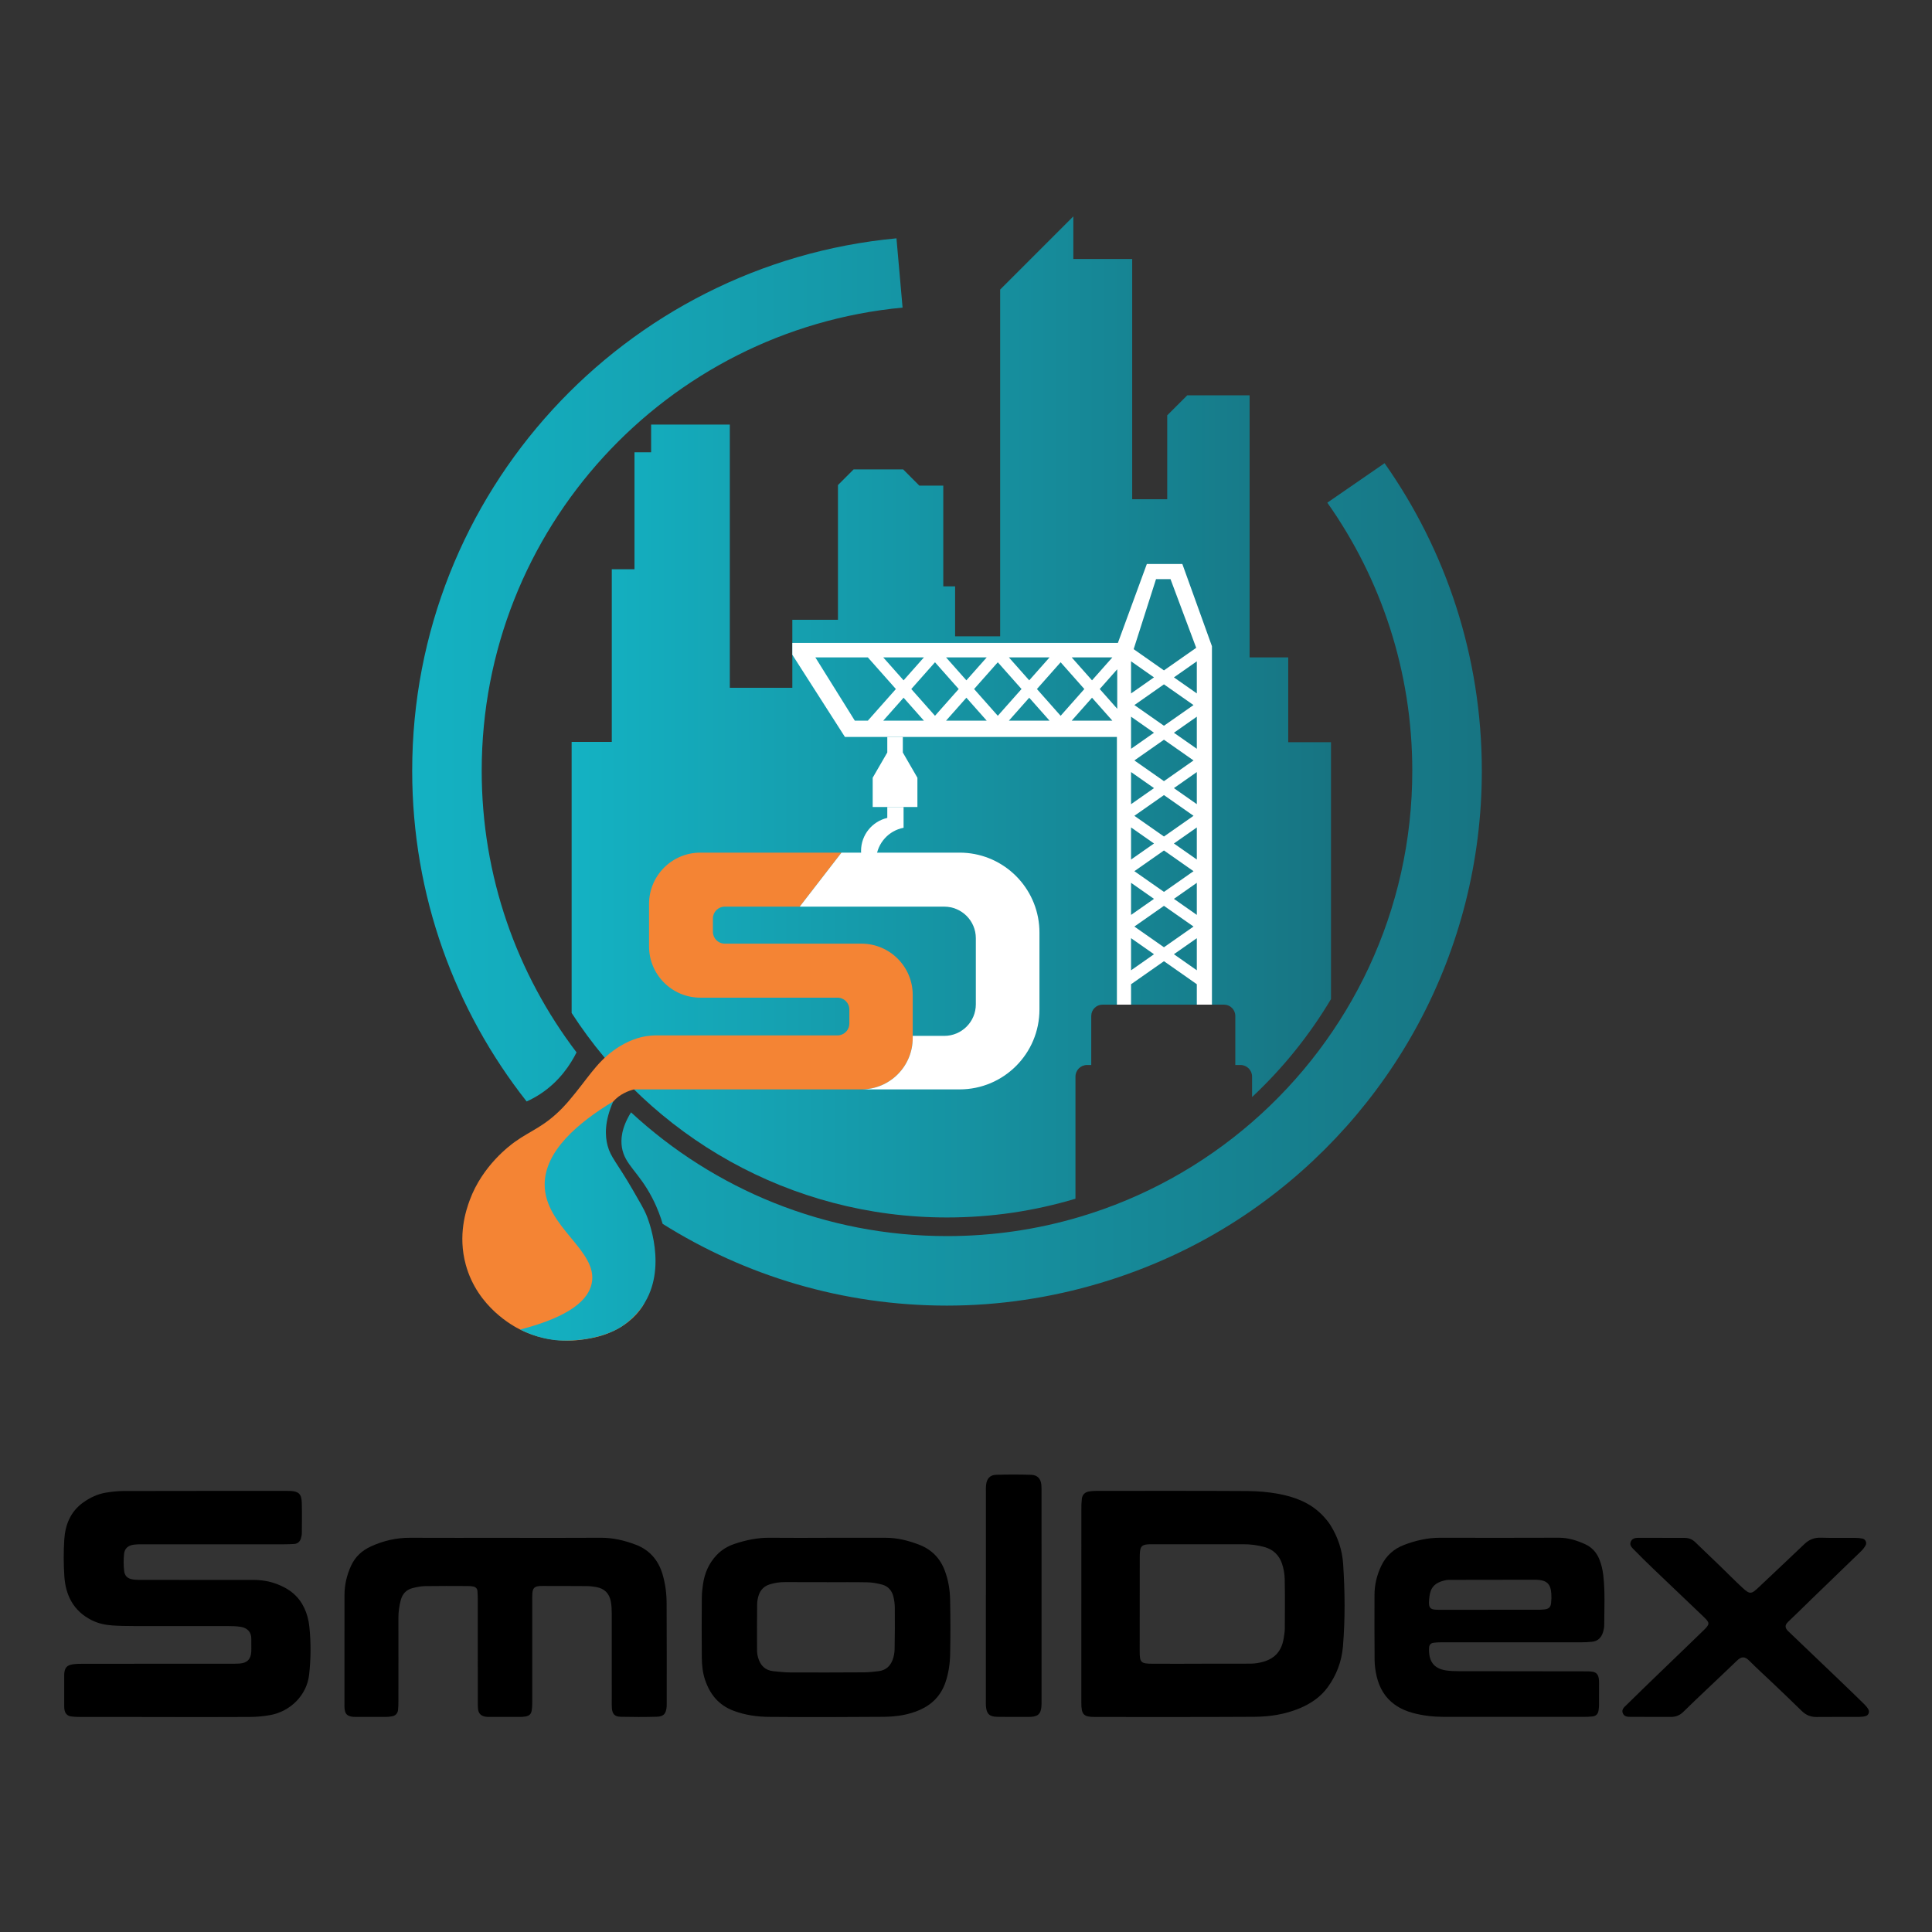 <?xml version="1.0" encoding="UTF-8"?> <svg xmlns="http://www.w3.org/2000/svg" width="1000" height="1000" viewBox="0 0 1000 1000" fill="none"><rect x="0" y="0" width="1000" height="1000" fill="#333333" stroke="none"/><g clip-path="url(#clip0_1_2)"><path d="M559.7 830.42C559.7 813.96 559.7 797.5 559.71 781.05C559.71 779.3 559.75 777.53 559.96 775.79C560.21 773.64 561.55 772.33 563.67 771.98C564.92 771.77 566.21 771.68 567.48 771.68C593.53 771.68 619.58 771.6 645.62 771.76C651.03 771.79 656.51 772.25 661.82 773.24C670.23 774.81 678.15 777.8 684.32 784.12C685.98 785.82 687.56 787.67 688.8 789.68C692.53 795.76 694.74 802.37 695.21 809.54C696.14 823.75 696.29 837.95 695.11 852.15C694.46 859.99 691.74 867.15 687.13 873.43C683.48 878.4 678.4 881.83 672.7 884.21C665.22 887.33 657.3 888.57 649.28 888.61C621.79 888.77 594.31 888.71 566.82 888.7C560.82 888.7 559.7 887.49 559.69 881.24C559.67 864.3 559.69 847.37 559.69 830.43L559.7 830.42ZM621.94 861.16V861.12C629.45 861.12 636.95 861.14 644.46 861.11C646.53 861.11 648.64 861.16 650.67 860.83C658.25 859.62 663.18 856.08 664.46 847.82C664.7 846.25 665 844.66 665.01 843.07C665.06 834.45 665.14 825.82 664.96 817.21C664.9 814.54 664.4 811.78 663.53 809.25C662.05 804.95 658.99 801.99 654.5 800.75C650.94 799.77 647.32 799.29 643.62 799.3C627.97 799.33 612.32 799.3 596.67 799.3C595.71 799.3 594.75 799.28 593.8 799.38C591.26 799.65 590.39 800.46 590.08 802.9C589.94 804 589.93 805.13 589.93 806.25C589.91 822.38 589.89 838.5 589.9 854.63C589.9 860.56 590.48 861.12 596.56 861.15C605.02 861.19 613.49 861.15 621.95 861.15L621.94 861.16Z" fill="black"></path><path d="M86.15 888.71C71.44 888.71 56.73 888.71 42.02 888.7C40.27 888.7 38.49 888.66 36.76 888.41C34.81 888.13 33.67 886.85 33.36 884.89C33.26 884.26 33.23 883.62 33.23 882.98C33.23 877.7 33.23 872.43 33.23 867.15C33.23 866.83 33.23 866.51 33.26 866.19C33.54 863.2 34.63 861.91 37.68 861.45C39.56 861.17 41.5 861.17 43.42 861.17C68.36 861.15 93.31 861.15 118.25 861.14C120.17 861.14 122.09 861.19 124 861.05C127.89 860.76 129.83 858.85 130.05 855.01C130.18 852.78 130 850.53 130.07 848.3C130.19 844.68 127.85 842.58 124.67 842.06C122.48 841.7 120.21 841.66 117.98 841.66C101.67 841.63 85.36 841.67 69.05 841.64C65.37 841.64 61.69 841.57 58.03 841.32C54.36 841.06 50.79 840.28 47.43 838.59C38.01 833.84 33.93 825.72 33.29 815.7C32.89 809.49 32.88 803.22 33.26 797.01C33.74 789.24 36.47 782.35 43.15 777.62C46.72 775.09 50.62 773.26 54.94 772.57C57.93 772.09 60.98 771.74 64 771.74C92.3 771.67 120.6 771.69 148.91 771.69C149.39 771.69 149.87 771.69 150.35 771.71C154.57 771.95 156.06 773.31 156.19 777.64C156.35 782.91 156.27 788.19 156.23 793.47C156.23 794.41 156.03 795.38 155.75 796.29C155.24 797.96 154.07 799.02 152.29 799.15C150.54 799.28 148.78 799.32 147.02 799.32C123.04 799.32 99.05 799.32 75.07 799.32C73.15 799.32 71.22 799.28 69.33 799.52C66.3 799.9 64.51 801.44 64.21 804.35C63.92 807.19 63.93 810.11 64.23 812.94C64.53 815.8 66.08 817.14 68.95 817.54C70.52 817.76 72.14 817.74 73.73 817.74C92.92 817.75 112.11 817.74 131.29 817.76C137.15 817.76 142.68 819.13 147.82 821.99C153.74 825.28 157.37 830.34 159.15 836.78C159.62 838.47 159.94 840.22 160.12 841.96C160.98 850.25 160.93 858.53 160 866.83C158.81 877.4 150.35 885.84 139.78 887.74C136.34 888.36 132.8 888.67 129.3 888.69C114.91 888.79 100.52 888.73 86.13 888.73L86.15 888.71Z" fill="black"></path><path d="M261.62 795.98C278.08 795.98 294.54 796.06 311.01 795.94C317.38 795.9 323.43 797.38 329.23 799.6C336.15 802.26 340.7 807.45 342.88 814.66C344.37 819.61 345.02 824.68 345.04 829.79C345.13 847.21 345.09 864.63 345.09 882.05C345.09 882.53 345.09 883.01 345.05 883.49C344.73 887.02 343.5 888.48 339.97 888.58C333.74 888.76 327.5 888.74 321.27 888.6C318.18 888.53 316.96 887.2 316.71 884.17C316.58 882.58 316.65 880.98 316.65 879.38C316.65 864.68 316.67 849.98 316.64 835.27C316.64 833.2 316.55 831.1 316.19 829.07C315.45 824.86 312.94 822.21 308.65 821.47C307.08 821.2 305.48 820.98 303.9 820.96C296.23 820.89 288.56 820.91 280.89 820.89C280.41 820.89 279.93 820.87 279.45 820.91C276.67 821.13 275.74 821.99 275.55 824.72C275.45 826.15 275.49 827.59 275.49 829.03C275.49 846.13 275.5 863.23 275.49 880.33C275.49 881.92 275.49 883.54 275.25 885.11C274.93 887.27 273.97 888.14 271.81 888.48C270.87 888.63 269.9 888.68 268.94 888.68C263.83 888.7 258.71 888.68 253.6 888.68C252.8 888.68 251.99 888.68 251.21 888.54C248.82 888.12 247.62 886.81 247.4 884.32C247.28 882.89 247.31 881.45 247.31 880.01C247.31 862.75 247.31 845.49 247.3 828.23C247.3 826.64 247.26 825.04 247.12 823.45C247.01 822.2 246.18 821.42 244.98 821.18C244.05 820.99 243.08 820.93 242.13 820.93C234.78 820.91 227.42 820.84 220.07 820.97C217.86 821.01 215.63 821.47 213.47 822.02C210.26 822.84 208.29 825.03 207.43 828.23C206.6 831.33 206.19 834.47 206.21 837.7C206.26 852.08 206.23 866.47 206.21 880.85C206.21 882.28 206.18 883.73 206.01 885.15C205.79 886.93 204.68 888.04 202.93 888.36C201.84 888.56 200.71 888.68 199.6 888.68C194.49 888.71 189.37 888.68 184.26 888.68C183.78 888.68 183.3 888.68 182.82 888.63C179.68 888.31 178.58 887.22 178.33 884.13C178.26 883.34 178.29 882.53 178.29 881.73C178.29 863.03 178.32 844.34 178.31 825.64C178.31 820.27 179.51 815.22 181.75 810.35C183.86 805.75 187.4 802.56 191.82 800.51C198.25 797.52 205.05 795.92 212.23 795.95C228.69 796.03 245.15 795.97 261.62 795.97V795.98Z" fill="black"></path><path d="M782.6 888.65C770.77 888.65 758.95 888.67 747.12 888.64C741.83 888.62 736.6 888.02 731.47 886.67C728.05 885.77 724.84 884.39 721.94 882.32C716.86 878.7 713.98 873.64 712.57 867.72C711.91 864.95 711.52 862.04 711.49 859.19C711.37 848.01 711.44 836.82 711.44 825.63C711.44 820.27 712.64 815.23 714.99 810.37C717.5 805.17 721.49 801.66 726.72 799.66C732.7 797.37 738.9 795.92 745.41 795.94C765.87 796 786.32 795.98 806.78 795.92C811.71 795.91 816.21 797.31 820.6 799.34C824.14 800.98 826.52 803.76 827.88 807.26C828.86 809.76 829.52 812.46 829.83 815.13C830.85 823.72 830.37 832.37 830.35 840.99C830.35 842.25 830.1 843.55 829.74 844.76C828.89 847.6 827.05 849.47 823.99 849.78C822.09 849.97 820.16 850.06 818.25 850.06C794.6 850.06 770.95 850.04 747.29 850.04C745.54 850.04 743.77 850.07 742.04 850.29C740.56 850.47 739.75 851.39 739.68 852.88C739.38 859.44 741.75 863.52 748.27 864.58C750.46 864.93 752.72 865 754.95 865C776.52 865.05 798.1 865.05 819.67 865.08C821.11 865.08 822.56 865.05 823.98 865.23C826.05 865.48 827.11 866.54 827.49 868.58C827.63 869.36 827.67 870.17 827.67 870.96C827.68 874.79 827.68 878.63 827.65 882.46C827.65 883.41 827.56 884.38 827.41 885.32C827.14 887.11 826.11 888.23 824.29 888.43C822.87 888.59 821.42 888.64 819.99 888.64C807.52 888.66 795.06 888.64 782.59 888.64V888.61L782.6 888.65ZM770.24 833.21C778.54 833.21 786.85 833.21 795.15 833.21C796.58 833.21 798.03 833.21 799.45 833.03C801.72 832.73 802.6 831.88 802.85 829.7C803.03 828.12 803.06 826.51 802.96 824.92C802.63 819.81 800.61 817.91 795.4 817.68C795.08 817.67 794.76 817.67 794.44 817.67C780.23 817.69 766.02 817.71 751.81 817.73C750.69 817.73 749.55 817.67 748.47 817.88C742.44 819.04 740.44 821.96 739.91 826.15C739.77 827.26 739.61 828.37 739.62 829.48C739.62 832.09 740.42 832.97 742.94 833.16C744.21 833.26 745.49 833.22 746.77 833.22C754.59 833.22 762.42 833.22 770.24 833.22V833.21Z" fill="black"></path><path d="M427.64 795.96C437.86 795.96 448.09 795.99 458.31 795.95C464.48 795.93 470.37 797.43 476.02 799.65C482.23 802.09 486.62 806.55 489.01 812.94C490.84 817.8 491.68 822.83 491.78 827.94C491.96 837.36 491.99 846.79 491.79 856.21C491.69 861.15 490.99 866.05 489.36 870.8C487.03 877.56 482.54 882.2 476.07 885.06C470.1 887.69 463.75 888.56 457.36 888.62C437.56 888.79 417.75 888.81 397.94 888.65C391.72 888.6 385.56 887.7 379.63 885.46C371.98 882.58 367.47 876.99 364.94 869.49C363.7 865.82 363.31 861.98 363.26 858.15C363.14 847.77 363.19 837.39 363.26 827.01C363.28 824.62 363.53 822.22 363.89 819.86C364.73 814.21 366.91 809.17 370.89 804.95C373.49 802.2 376.58 800.33 380.11 799.14C386.04 797.15 392.09 795.87 398.41 795.94C408.15 796.05 417.9 795.97 427.64 795.97V795.96ZM427.9 818.95V818.9C420.72 818.9 413.54 818.93 406.36 818.89C403.62 818.87 400.96 819.26 398.35 820.09C395.56 820.97 393.68 822.85 392.75 825.56C392.24 827.04 391.92 828.67 391.9 830.23C391.8 838.2 391.81 846.18 391.85 854.16C391.85 855.42 392.04 856.72 392.38 857.93C393.51 861.99 396.02 864.61 400.4 865.02C403.26 865.29 406.12 865.64 408.98 865.65C421.75 865.7 434.51 865.68 447.28 865.6C449.82 865.58 452.37 865.28 454.9 864.97C458.4 864.54 460.75 862.44 461.97 859.25C462.64 857.5 463.01 855.55 463.05 853.67C463.2 846.49 463.2 839.31 463.15 832.13C463.14 830.23 462.87 828.3 462.43 826.45C461.67 823.28 459.68 820.99 456.49 820.16C454.04 819.52 451.49 819.05 448.97 819C441.95 818.85 434.93 818.95 427.91 818.95H427.9Z" fill="black"></path><path d="M860.35 796.01C864.19 796.01 868.02 796.03 871.86 796.01C874.05 795.99 875.88 796.69 877.47 798.24C881.7 802.37 886 806.41 890.25 810.52C894.16 814.29 897.95 818.18 901.94 821.86C905.73 825.35 906.51 825.18 910.26 821.61C918.13 814.12 926.11 806.75 933.94 799.22C936.42 796.84 939.11 795.8 942.55 795.91C948.46 796.1 954.38 795.95 960.29 796C961.56 796 962.85 796.12 964.09 796.39C965.55 796.71 966.38 798.48 965.66 799.81C965.06 800.91 964.26 801.96 963.36 802.84C954.77 811.19 946.13 819.49 937.52 827.82C933.5 831.71 929.56 835.67 925.49 839.5C923.69 841.19 923.89 842.7 925.62 844.35C934.18 852.5 942.73 860.67 951.26 868.85C955.87 873.27 960.47 877.71 965.03 882.18C965.82 882.95 966.54 883.85 967.07 884.8C967.83 886.16 967.1 887.87 965.6 888.26C964.53 888.54 963.4 888.66 962.29 888.66C954.94 888.7 947.58 888.63 940.23 888.71C937.15 888.74 934.71 887.7 932.52 885.53C927.52 880.59 922.4 875.77 917.31 870.91C913.38 867.16 909.33 863.53 905.51 859.67C903.07 857.2 901.35 857.33 899.02 859.58C893.73 864.68 888.37 869.7 883.05 874.76C879.12 878.5 875.16 882.23 871.3 886.05C869.47 887.86 867.35 888.68 864.84 888.68C857.97 888.66 851.09 888.67 844.22 888.64C842.62 888.64 840.86 888.67 840.04 886.95C839.05 884.88 840.71 883.62 841.91 882.45C848.05 876.39 854.27 870.4 860.47 864.41C867.59 857.53 874.76 850.69 881.85 843.78C885.1 840.61 885.08 840 881.79 836.85C873.04 828.45 864.22 820.12 855.46 811.73C852.23 808.64 849.05 805.49 845.92 802.3C844.72 801.08 843.15 799.78 844.18 797.76C845.13 795.9 847.06 795.98 848.82 795.97C852.66 795.94 856.49 795.97 860.33 795.97C860.33 795.99 860.33 796.02 860.33 796.04L860.35 796.01Z" fill="black"></path><path d="M510.31 825.63C510.31 808.05 510.31 790.48 510.31 772.9C510.31 771.46 510.25 770.01 510.4 768.59C510.73 765.37 512.42 763.44 515.57 763.35C521.64 763.18 527.71 763.18 533.78 763.36C536.97 763.46 538.7 765.39 539 768.53C539.12 769.8 539.09 771.08 539.09 772.36C539.1 808.31 539.11 844.26 539.11 880.22C539.11 881.34 539.13 882.46 539.01 883.57C538.64 887.05 537.29 888.36 533.83 888.62C532.88 888.69 531.91 888.66 530.95 888.66C526 888.66 521.04 888.73 516.09 888.62C512.1 888.53 510.65 887.08 510.32 883.14C510.23 882.03 510.28 880.9 510.28 879.79C510.28 861.73 510.28 843.68 510.28 825.62H510.29L510.31 825.63Z" fill="black"></path><path d="M342.99 633.46C385.62 660.27 436.09 675.78 490.17 675.78C544.25 675.78 597.24 659.48 640.54 631.41C643.05 629.79 645.53 628.13 647.98 626.42C719.91 576.43 766.99 493.19 766.99 398.96C766.99 339.7 748.37 284.79 716.65 239.75L687.02 260.18C714.73 299.41 731 347.28 731 398.96C731 471.56 698.88 536.65 648.07 580.81C622.46 603.07 592.1 620.01 558.7 629.9H558.69C536.98 636.35 513.98 639.8 490.17 639.8C427.03 639.8 369.57 615.5 326.62 575.75C321.51 583.96 321.27 589.99 321.9 593.88C323.36 602.93 330.51 606.35 337.6 620.05C340.46 625.57 342.09 630.4 342.99 633.46Z" fill="url(#paint0_linear_1_2)"></path><path d="M272.58 570.11C235.48 523.01 213.35 463.57 213.35 398.96C213.35 254.9 323.39 136.54 464.01 123.36L467.17 159.21C344.95 170.79 249.33 273.71 249.33 398.96C249.33 453.74 267.62 504.24 298.42 544.71C295.42 550.71 289.75 559.66 279.55 566.31C277.16 567.87 274.81 569.11 272.57 570.12L272.58 570.11Z" fill="url(#paint1_linear_1_2)"></path><path d="M688.92 384.17V517.15H688.91C677.72 535.93 663.95 552.99 648.07 567.83V557.24C648.07 553.93 645.38 551.24 642.07 551.24H639.39V525.85C639.39 522.62 636.77 520 633.54 520H570.68C567.45 520 564.83 522.62 564.83 525.85V551.24H562.66C559.35 551.24 556.66 553.93 556.66 557.24V620.45C535.61 626.77 513.28 630.16 490.17 630.16C408.69 630.16 337.06 588.02 295.89 524.33C295.89 524.33 295.887 524.323 295.88 524.31V384H316.66V294.64H328.41V234.11H337.02V219.77H377.75V356H410.11V320.81H433.73V251.07L441.83 242.96H467.47L475.86 251.36H488.24V303.49H494.36V329.37H517.68V149.88L555.56 112V134.05H586.02V258.39H604.15V214.98L614.52 204.61H646.79V340.26H666.79V384.17H688.92Z" fill="url(#paint2_linear_1_2)"></path><path d="M305.48 692.71C309.02 692.11 324.32 689.1 332.75 675.83C332.75 675.83 342.98 659.21 333.26 634.22C328.24 621.32 323.06 622.52 317.43 607.92C315.4 602.64 307.32 581.65 317.43 570.13C320.8 566.29 325.19 564.65 328.14 563.87H445.86C460.53 563.87 472.42 551.99 472.42 537.32V514.98C472.42 500.32 460.53 488.43 445.86 488.43H375.13C371.75 488.43 369 485.69 369 482.3V475.41C369 472.02 371.75 469.28 375.13 469.28H413.94L435.56 441.32H362.49C347.83 441.32 335.94 453.21 335.94 467.88V489.83C335.94 504.5 347.83 516.39 362.49 516.39H433.49C436.88 516.39 439.62 519.13 439.62 522.51V529.79C439.62 532.72 437.55 535.18 434.79 535.77C434.37 535.87 433.94 535.92 433.5 535.92H339.03C337.94 535.95 336.36 536.04 334.48 536.33C331.44 536.81 325.04 538.24 317.43 543.83C308.24 550.59 304.2 558.33 294.37 569.88C293.83 570.51 292.7 571.82 291.13 573.45C281.62 583.25 274.76 585.1 266.56 590.97C263.95 592.84 249.7 603.33 243.13 621.2C241.21 626.42 236.87 639.22 241.09 654.64C247.15 676.8 266.11 686.63 269.25 688.19C285.33 696.19 300.48 693.74 305.48 692.71Z" fill="#F48434"></path><path d="M611.98 291.92H593.6L578.62 332.77H410.11V338.9L437.34 381.45H578.11V520H585.43V485.6L597.31 493.91L585.43 502.23L585.45 509.43L602.46 497.52L619.47 509.43V520H627.3V334.47L611.98 291.92ZM575.76 340.26L565.23 352.14L554.7 340.26H575.76ZM543.25 340.26L532.72 352.14L522.19 340.26H543.25ZM510.73 340.26L500.2 352.14L489.67 340.26H510.73ZM478.22 340.26L467.69 352.14L457.16 340.26H478.22ZM442.45 373.02L422.02 340.26H449.19L463.71 356.64L449.19 373.02H442.45ZM457.16 373.02L467.69 361.14L478.22 373.02H457.16ZM471.68 356.64L483.95 342.79L496.22 356.64L483.95 370.49L471.68 356.64ZM489.67 373.02L500.2 361.14L510.73 373.02H489.67ZM504.19 356.64L516.46 342.79L528.74 356.64L516.46 370.49L504.19 356.64ZM522.19 373.02L532.72 361.14L543.25 373.02H522.19ZM536.71 356.64L548.98 342.79L561.25 356.64L548.98 370.49L536.71 356.64ZM554.7 373.02L565.23 361.14L575.76 373.02H554.7ZM578.28 366.87L569.22 356.64L578.28 346.41V366.87ZM619.47 358.91L607.62 350.61L619.47 342.3V358.91ZM587.15 422.26L602.46 411.54L617.77 422.26L602.46 432.98L587.15 422.26ZM617.77 450.92L602.46 461.64L587.15 450.92L602.46 440.2L617.77 450.92ZM587.15 393.6L602.46 382.88L617.77 393.6L602.46 404.32L587.15 393.6ZM587.16 364.94L602.46 354.22L617.76 364.94L602.46 375.65L587.16 364.94ZM598.36 299.75H605.85L619.15 335.31L602.46 346.99L586.78 336.01L598.36 299.75ZM585.43 342.29L597.3 350.61L585.43 358.92V342.29ZM585.43 370.95L597.3 379.27L585.43 387.58V370.95ZM585.43 399.61L597.31 407.93L585.43 416.24V399.61ZM585.43 428.27L597.31 436.59L585.43 444.9V428.27ZM585.43 456.94L597.3 465.25L585.43 473.56V456.94ZM587.15 479.58L602.46 468.86L617.77 479.58L602.46 490.3L587.15 479.58ZM619.47 502.22L607.61 493.91L619.47 485.61V502.22ZM619.47 473.55L607.62 465.25L619.47 456.95V473.55ZM619.47 444.89L607.61 436.59L619.47 428.28V444.89ZM619.47 416.23L607.61 407.93L619.47 399.62V416.23ZM619.47 387.57L607.62 379.27L619.47 370.96V387.57Z" fill="white"></path><path d="M474.85 402.56V417.71H451.7V402.56L459.26 389.49V381.45H467.3V389.49L474.85 402.56Z" fill="white"></path><path d="M467.69 417.71V428.46C467.22 428.54 466.77 428.64 466.32 428.77C458.89 430.81 453.44 437.61 453.44 445.68C453.44 450.03 455.02 454.01 457.64 457.07C450.69 454.73 445.68 448.16 445.68 440.43C445.68 432.1 451.48 425.14 459.26 423.35V417.71H467.69Z" fill="white"></path><path d="M538.02 482.69V522.51C538.02 545.36 519.51 563.87 496.66 563.87H445.86C460.53 563.87 472.42 551.99 472.42 537.32V536.17H488.75C497.77 536.17 505.09 528.86 505.09 519.83V485.62C505.09 476.6 497.77 469.28 488.75 469.28H413.94L435.56 441.32H496.66C518.2 441.32 535.88 457.78 537.84 478.81C537.96 480.08 538.02 481.38 538.02 482.69Z" fill="white"></path><path d="M332.73 675.81C327.96 682.84 321.7 686.73 320.25 687.53C315.44 690.2 310.25 691.77 305.46 692.69H305.45C296.23 694.45 288.49 693.76 287.79 693.69C281.24 693.01 274.97 691.08 269.23 688.17C295.64 681.35 304.54 672.52 306.26 664.33C309.84 647.27 281.91 635.14 281.92 613.09C281.93 595.91 298.9 581.28 317.41 570.11C312.74 580.63 313.19 588.09 314.49 592.98C316.13 599.14 319.18 601.47 327.64 616.09C331.39 622.57 333.27 625.81 334.41 628.47C335.3 630.54 345.92 656.36 332.73 675.81Z" fill="url(#paint3_linear_1_2)"></path></g><defs><linearGradient id="paint0_linear_1_2" x1="205.22" y1="457.76" x2="772.89" y2="457.76" gradientUnits="userSpaceOnUse"><stop stop-color="#14B2C3"></stop><stop offset="1" stop-color="#177482"></stop></linearGradient><linearGradient id="paint1_linear_1_2" x1="213.35" y1="346.73" x2="752.26" y2="346.73" gradientUnits="userSpaceOnUse"><stop stop-color="#14B2C3"></stop><stop offset="1" stop-color="#177482"></stop></linearGradient><linearGradient id="paint2_linear_1_2" x1="295.88" y1="371.08" x2="688.92" y2="371.08" gradientUnits="userSpaceOnUse"><stop stop-color="#14B2C3"></stop><stop offset="1" stop-color="#177482"></stop></linearGradient><linearGradient id="paint3_linear_1_2" x1="269.23" y1="631.99" x2="662.35" y2="631.99" gradientUnits="userSpaceOnUse"><stop stop-color="#14B2C3"></stop><stop offset="0.33" stop-color="#159CAC"></stop><stop offset="1" stop-color="#177482"></stop></linearGradient><clipPath id="clip0_1_2"><rect width="934.4" height="776.73" fill="white" transform="translate(33 112)"></rect></clipPath></defs></svg> 